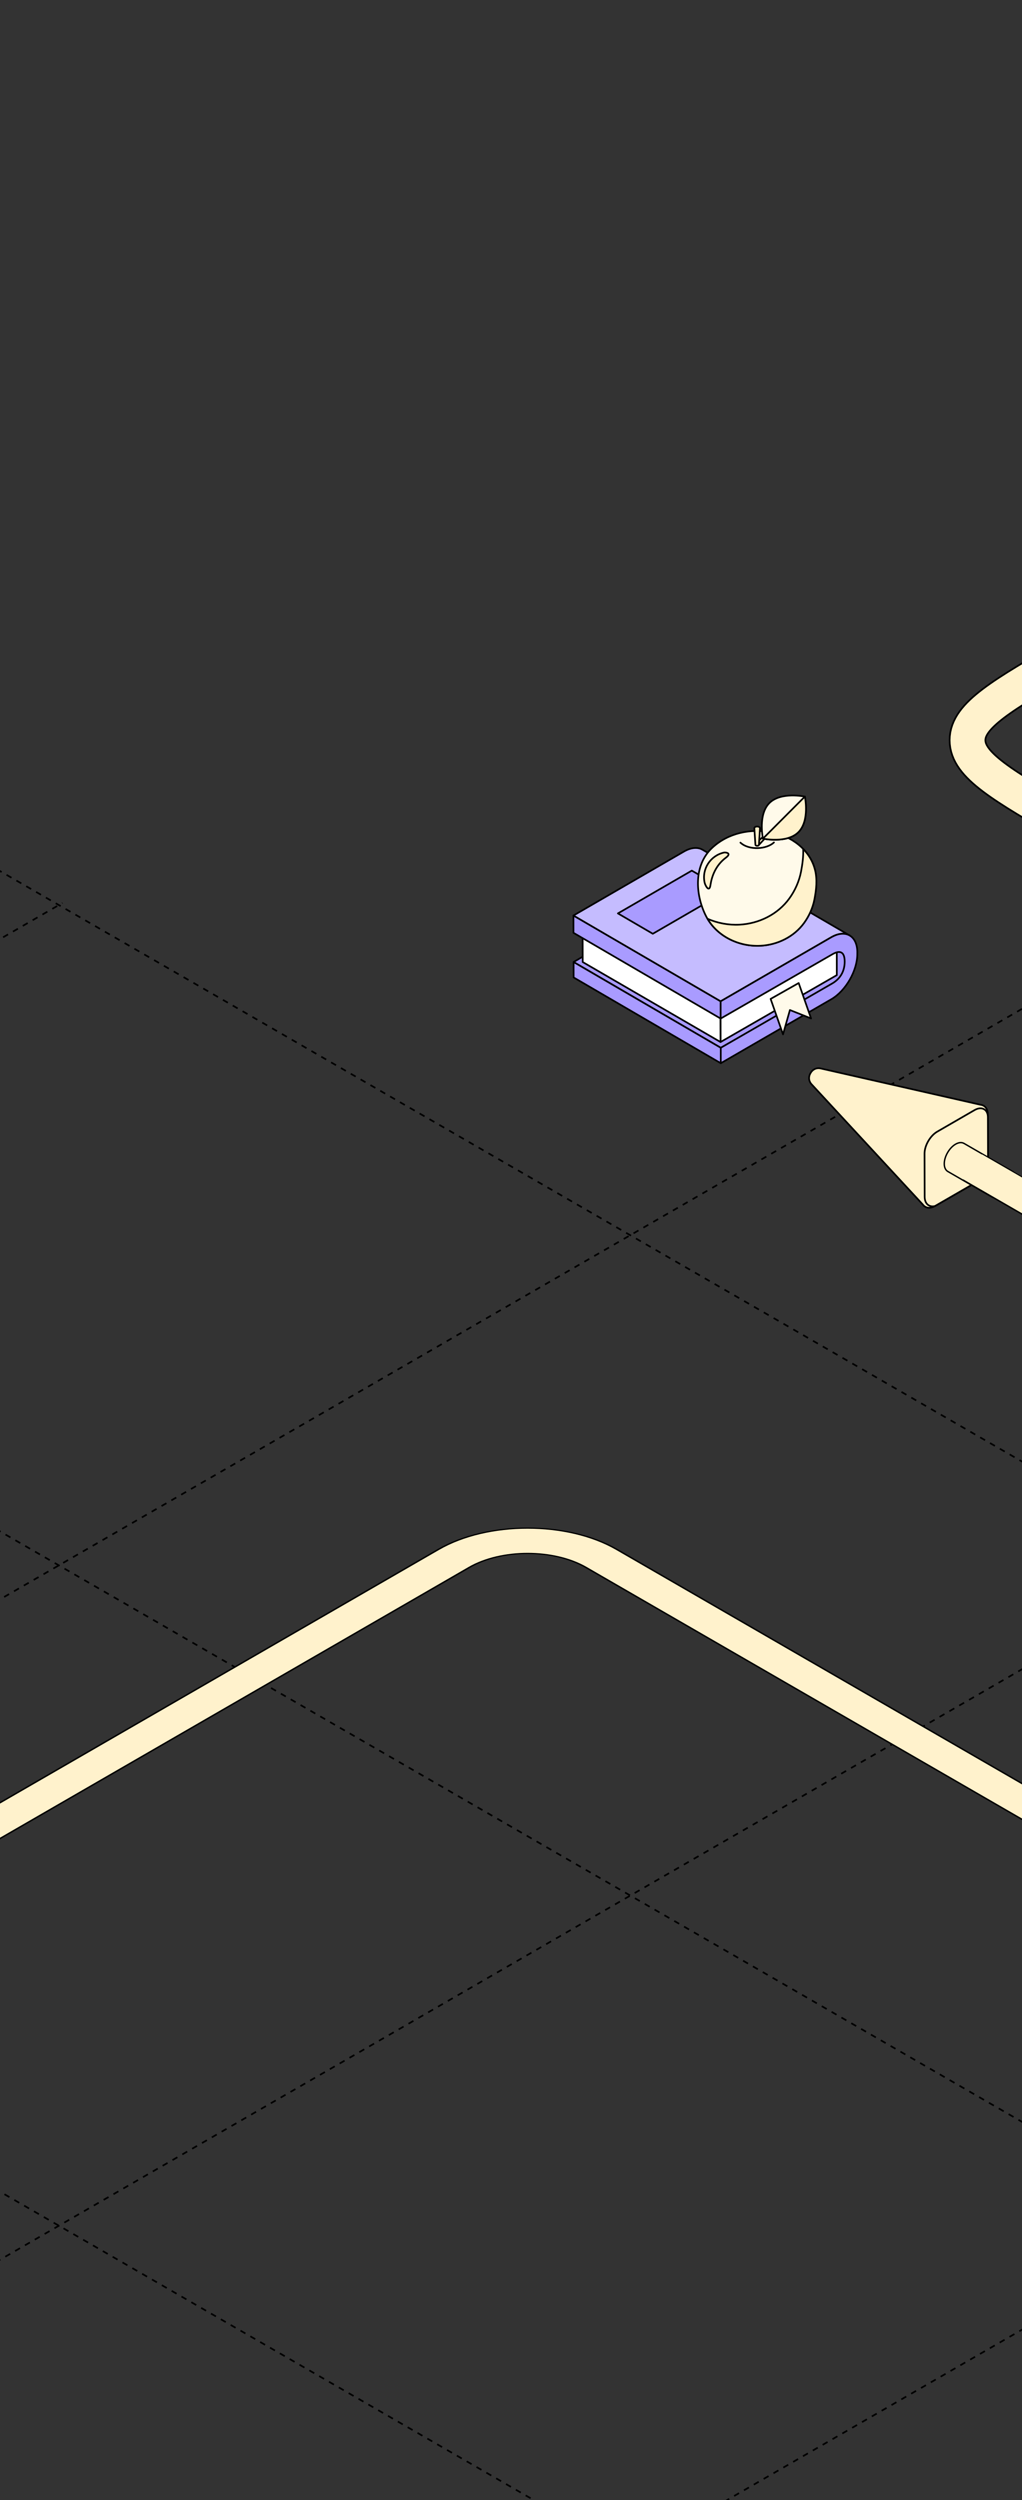 <?xml version="1.0" encoding="UTF-8"?> <svg xmlns="http://www.w3.org/2000/svg" width="360" height="880" viewBox="0 0 360 880" fill="none"><rect x="0" y="0" width="360" height="880" fill="#333333" stroke="none"/><g clip-path="url(#clip0_58_2130)"><path d="M-1790.94 667.278L222.088 1829.5" stroke="black" stroke-width="0.6" stroke-linejoin="round" stroke-dasharray="2 2"></path><path d="M-1589.6 551.033L423.43 1713.26" stroke="black" stroke-width="0.6" stroke-linejoin="round" stroke-dasharray="2 2"></path><path d="M-1388.32 434.822L624.712 1597.05" stroke="black" stroke-width="0.6" stroke-linejoin="round" stroke-dasharray="2 2"></path><path d="M-1187.03 318.612L825.995 1480.84" stroke="black" stroke-width="0.6" stroke-linejoin="round" stroke-dasharray="2 2"></path><path d="M-985.692 202.365L1027.34 1364.59" stroke="black" stroke-width="0.6" stroke-linejoin="round" stroke-dasharray="2 2"></path><path d="M-784.405 86.156L1228.62 1248.38" stroke="black" stroke-width="0.6" stroke-linejoin="round" stroke-dasharray="2 2"></path><path d="M-583.122 -30.055L1429.91 1132.17" stroke="black" stroke-width="0.6" stroke-linejoin="round" stroke-dasharray="2 2"></path><path d="M20.786 -378.723L2033.81 783.5" stroke="black" stroke-width="0.6" stroke-linejoin="round" stroke-dasharray="2 2"></path><path d="M222.126 -494.965L2235.16 667.258" stroke="black" stroke-width="0.6" stroke-linejoin="round" stroke-dasharray="2 2"></path><path d="M222.015 1829.45L2235.04 667.228" stroke="black" stroke-width="0.6" stroke-linejoin="round" stroke-dasharray="2 2"></path><path d="M20.732 1713.24L2033.76 551.019" stroke="black" stroke-width="0.6" stroke-linejoin="round" stroke-dasharray="2 2"></path><path d="M-180.582 1597.01L1832.45 434.788" stroke="black" stroke-width="0.6" stroke-linejoin="round" stroke-dasharray="2 2"></path><path d="M-381.892 1480.78L1631.14 318.56" stroke="black" stroke-width="0.6" stroke-linejoin="round" stroke-dasharray="2 2"></path><path d="M-583.175 1364.57L1429.85 202.349" stroke="black" stroke-width="0.6" stroke-linejoin="round" stroke-dasharray="2 2"></path><path d="M-784.489 1248.34L1228.54 86.121" stroke="black" stroke-width="0.6" stroke-linejoin="round" stroke-dasharray="2 2"></path><path d="M-985.804 1132.12L1027.23 -30.106" stroke="black" stroke-width="0.6" stroke-linejoin="round" stroke-dasharray="2 2"></path><path d="M-1187.09 1015.91L22 317.841" stroke="black" stroke-width="0.6" stroke-linejoin="round" stroke-dasharray="2 2"></path><path d="M-1589.71 783.45L423.318 -378.773" stroke="black" stroke-width="0.6" stroke-linejoin="round" stroke-dasharray="2 2"></path><path d="M-1790.99 667.241L222.035 -494.982" stroke="black" stroke-width="0.6" stroke-linejoin="round" stroke-dasharray="2 2"></path><path d="M263.778 -115.52L568.404 60.355C592.899 74.497 605.146 81.568 605.146 90.355C605.146 99.142 592.899 106.213 568.404 120.355L377.548 230.546C353.053 244.688 340.806 251.759 340.806 260.546C340.806 269.333 353.053 276.404 377.548 290.546L575.06 404.579C599.555 418.722 611.803 425.793 627.022 425.793C642.241 425.793 654.489 418.722 678.983 404.579L869.839 294.389C894.334 280.247 906.581 273.176 921.801 273.176C937.02 273.176 949.267 280.247 973.762 294.389L1177.93 412.265C1202.43 426.408 1214.67 433.479 1229.89 433.479C1245.11 433.479 1257.36 426.408 1281.85 412.265L1821.35 100.786" stroke="black" stroke-width="13.2"></path><path d="M263.778 -115.52L568.404 60.355C592.899 74.497 605.146 81.568 605.146 90.355C605.146 99.142 592.899 106.213 568.404 120.355L377.548 230.546C353.053 244.688 340.806 251.759 340.806 260.546C340.806 269.333 353.053 276.404 377.548 290.546L575.06 404.579C599.555 418.722 611.803 425.793 627.022 425.793C642.241 425.793 654.489 418.722 678.983 404.579L869.839 294.389C894.334 280.247 906.581 273.176 921.801 273.176C937.02 273.176 949.267 280.247 973.762 294.389L1177.93 412.265C1202.43 426.408 1214.67 433.479 1229.89 433.479C1245.11 433.479 1257.36 426.408 1281.85 412.265L1821.35 100.786" stroke="#FFF2CC" stroke-width="12"></path><path d="M426.336 678.996C429.492 680.818 434.61 680.818 437.767 678.996C440.924 677.173 440.924 674.218 437.767 672.396L426.336 678.996ZM-150.045 734.083L165.587 551.853L154.156 545.253L-161.477 727.483L-150.045 734.083ZM206.117 551.853L426.336 678.996L437.767 672.396L217.549 545.253L206.117 551.853ZM165.587 551.853C176.779 545.391 194.925 545.391 206.117 551.853L217.549 545.253C200.043 535.146 171.661 535.146 154.156 545.253L165.587 551.853Z" fill="black"></path><path d="M426.855 678.696C429.725 680.353 434.378 680.353 437.248 678.696C440.117 677.039 440.117 674.353 437.248 672.696L426.855 678.696ZM-150.565 733.783L165.068 551.553L154.675 545.553L-160.957 727.783L-150.565 733.783ZM206.637 551.553L426.855 678.696L437.248 672.696L217.029 545.553L206.637 551.553ZM165.068 551.553C176.547 544.925 195.158 544.925 206.637 551.553L217.029 545.553C199.811 535.612 171.894 535.612 154.675 545.553L165.068 551.553Z" fill="#FFF2CC"></path><path d="M347.948 408.441C347.948 409.919 347.437 411.553 346.611 413.01C345.762 414.455 344.602 415.714 343.323 416.453L329.363 424.512C327.539 425.564 325.968 425.237 325.054 423.978L285.88 381.66C284.763 380.457 284.792 378.881 285.506 377.73C286.145 376.536 287.494 375.721 289.096 376.089L345.331 388.855C346.88 389.016 347.948 390.212 347.948 392.32V408.438V408.441Z" fill="#FFF2CC" stroke="black" stroke-width="0.6" stroke-miterlimit="10"></path><path d="M343.321 416.455C346.097 414.812 348.043 411.121 348.034 408.291L347.992 393.267C347.983 390.437 345.774 389.313 343.31 390.734L330.123 398.348C327.658 399.771 325.661 403.232 325.668 406.064L325.71 421.218C325.719 424.048 327.636 424.999 329.362 424.514L343.321 416.455Z" fill="#FFF2CC" stroke="black" stroke-width="0.6" stroke-miterlimit="10"></path><path fill-rule="evenodd" clip-rule="evenodd" d="M332.869 409.64C332.869 410.823 333.269 411.667 333.921 412.087H333.912L349.698 421.201L356.772 412.695L339.526 402.737L339.524 402.745C338.822 402.291 337.826 402.329 336.722 402.967C334.594 404.195 332.869 407.183 332.869 409.64Z" fill="#FFF2CC"></path><path fill-rule="evenodd" clip-rule="evenodd" d="M339.067 402.53C338.417 402.329 337.604 402.456 336.722 402.966C334.594 404.194 332.869 407.182 332.869 409.639C332.869 410.565 333.115 411.284 333.534 411.754C333.648 411.881 333.774 411.991 333.912 412.081C333.913 412.081 333.914 412.082 333.915 412.082C333.917 412.084 333.919 412.085 333.921 412.086H333.912L349.699 421.201L356.773 412.694L339.526 402.736L339.525 402.744C339.524 402.743 339.523 402.743 339.523 402.742C339.518 402.739 339.513 402.736 339.508 402.733C339.371 402.647 339.224 402.579 339.067 402.53ZM339.716 402.27C338.809 401.734 337.634 401.857 336.47 402.53C335.312 403.198 334.291 404.326 333.562 405.59C332.832 406.854 332.366 408.301 332.366 409.639C332.366 410.887 332.778 411.904 333.576 412.461C333.601 412.484 333.63 412.505 333.661 412.522L349.447 421.637C349.659 421.759 349.929 421.711 350.086 421.523L357.16 413.016C357.255 412.902 357.295 412.751 357.269 412.605C357.242 412.459 357.153 412.332 357.025 412.258L339.778 402.3C339.758 402.289 339.737 402.279 339.716 402.27Z" fill="black"></path><path fill-rule="evenodd" clip-rule="evenodd" d="M350.527 408.589L1015.56 792.544L1003.78 799.343L338.751 415.388L350.527 408.589Z" fill="black"></path><path fill-rule="evenodd" clip-rule="evenodd" d="M345.893 406.324L1015.47 792.903L1004.56 799.198L334.989 412.619L345.893 406.324Z" fill="#FFF2CC"></path><path d="M294.763 332.631L294.807 346.748C297.24 345.34 299.198 341.027 299.19 337.137C299.19 333.246 297.196 331.222 294.763 332.631Z" fill="#A99BFF" stroke="black" stroke-width="0.6" stroke-miterlimit="10" stroke-linejoin="round"></path><path d="M253.902 368.823L202.053 338.634L246.418 312.581L298.733 332.191L297.574 344.055L253.902 368.823Z" fill="#A99BFF" stroke="black" stroke-width="0.6" stroke-miterlimit="10" stroke-linejoin="round"></path><path d="M294.754 331.433L294.762 343.244L253.805 366.788L253.796 354.985L294.754 331.433Z" fill="white" stroke="black" stroke-width="0.6" stroke-miterlimit="10" stroke-linejoin="round"></path><path d="M253.77 356.306L205.232 328.15L205.259 338.633L253.805 366.789L253.77 356.306Z" fill="white" stroke="black" stroke-width="0.6" stroke-miterlimit="10" stroke-linejoin="round"></path><path d="M253.911 374.253L202.061 344.055L202.053 338.633L253.902 368.822L253.911 374.253Z" fill="#A99BFF" stroke="black" stroke-width="0.6" stroke-miterlimit="10" stroke-linejoin="round"></path><path d="M253.867 358.542L202.009 328.343L202 322.262L253.849 352.46L253.867 358.542Z" fill="#A99BFF" stroke="black" stroke-width="0.6" stroke-miterlimit="10" stroke-linejoin="round"></path><path d="M247.455 299.096C245.786 298.127 243.484 298.26 240.937 299.729L202 322.261L253.849 352.451L292.786 329.927C295.334 328.458 297.635 328.317 299.304 329.294L247.455 299.096Z" fill="#C5BCFF" stroke="black" stroke-width="0.6" stroke-miterlimit="10" stroke-linejoin="round"></path><path d="M229.949 328.678L255.984 313.61L243.687 306.454L217.661 321.514L229.949 328.678Z" fill="#A99BFF" stroke="black" stroke-width="0.6" stroke-miterlimit="10" stroke-linejoin="round"></path><path d="M302 335.245C301.982 329.383 297.863 326.997 292.786 329.928L253.849 352.451V358.533L293.278 335.86C295.623 334.505 297.529 334.725 297.538 338.484C297.538 342.233 295.658 344.662 293.313 346.079L253.893 368.813V374.244H253.901L292.839 351.721C297.916 348.781 302.009 341.643 301.991 335.781V335.236L302 335.245Z" fill="#A99BFF" stroke="black" stroke-width="0.6" stroke-miterlimit="10" stroke-linejoin="round"></path><path d="M271.451 351.615L281.333 346.026L285.698 358.489L278.25 355.523L275.817 364.087L271.451 351.615Z" fill="#FFFAEA" stroke="black" stroke-width="0.6" stroke-miterlimit="10" stroke-linejoin="round"></path><path d="M287.06 306.084C285.268 299.034 278.707 294.299 271.829 292.979C264.434 291.562 256.537 293.181 250.933 298.365C244.302 304.482 244.873 314.815 248.623 322.323C252.18 329.444 260.147 333.29 267.885 332.885C273.867 332.577 279.708 329.734 283.257 324.814C285.031 322.358 286.313 319.48 286.884 316.505C287.543 313.046 287.938 309.534 287.06 306.075C287.517 307.871 286.849 305.257 287.06 306.075V306.084Z" fill="#FFFAEA"></path><path d="M287.06 306.075C287.938 309.534 287.543 313.046 286.884 316.505C286.313 319.48 285.031 322.358 283.257 324.814C279.708 329.734 273.867 332.577 267.885 332.885C260.147 333.29 252.18 329.444 248.623 322.323C244.873 314.815 244.302 304.482 250.933 298.365C256.537 293.181 264.434 291.562 271.829 292.979C278.707 294.299 285.268 299.034 287.06 306.084V306.075ZM287.06 306.075C286.849 305.257 287.517 307.871 287.06 306.075Z" stroke="black" stroke-width="0.6" stroke-miterlimit="10" stroke-linejoin="round"></path><path d="M287.059 306.085C287.376 307.317 287.156 306.472 287.059 306.085C287.051 306.05 287.042 306.023 287.033 305.997C287.033 306.023 287.051 306.05 287.059 306.085C286.348 303.277 284.872 300.848 282.923 298.841C283.028 301.49 282.668 304.157 282.167 306.789C281.517 310.186 280.059 313.469 278.03 316.268C273.972 321.875 267.323 325.122 260.498 325.475C256.634 325.677 252.725 324.946 249.211 323.389C252.997 329.831 260.542 333.281 267.894 332.903C273.875 332.595 279.716 329.752 283.265 324.832C285.039 322.376 286.322 319.498 286.893 316.523C287.551 313.064 287.947 309.553 287.068 306.093L287.059 306.085Z" fill="#FFF2CC"></path><path d="M287.059 306.085C287.156 306.472 287.376 307.317 287.059 306.085ZM287.059 306.085C287.051 306.05 287.042 306.023 287.033 305.997C287.033 306.023 287.051 306.05 287.059 306.085ZM287.059 306.085C286.348 303.277 284.872 300.848 282.923 298.841C283.028 301.49 282.668 304.157 282.167 306.789C281.517 310.186 280.059 313.469 278.03 316.268C273.972 321.875 267.323 325.122 260.498 325.475C256.634 325.677 252.725 324.946 249.211 323.389C252.997 329.831 260.542 333.281 267.894 332.903C273.875 332.595 279.716 329.752 283.265 324.832C285.039 322.376 286.322 319.498 286.893 316.523C287.551 313.064 287.947 309.553 287.068 306.093L287.059 306.085Z" stroke="black" stroke-width="0.6" stroke-miterlimit="10" stroke-linejoin="round"></path><path d="M255.035 300.091C250.213 301.164 247.148 305.917 248.202 310.688C248.439 311.761 249.844 314.296 250.248 311.594C250.705 308.496 252.066 304.597 255.729 301.869C257.916 300.24 255.527 299.976 255.026 300.091H255.035Z" fill="#FFF2CC" stroke="black" stroke-width="0.6" stroke-miterlimit="10" stroke-linejoin="round"></path><path d="M271.838 291.676L272.251 292.09L267.104 297.643L266.296 296.834L271.838 291.676Z" fill="#FFF2CC" stroke="black" stroke-width="0.6" stroke-miterlimit="10" stroke-linejoin="round"></path><path d="M266.717 297.731C266.41 297.731 266.129 297.626 266.085 297.274L265.716 291.561C265.672 291.209 266.12 290.928 266.708 290.928C267.297 290.928 267.745 291.209 267.701 291.561L267.341 297.274C267.297 297.626 267.016 297.731 266.708 297.731H266.717Z" fill="#FFF2CC" stroke="black" stroke-width="0.6" stroke-miterlimit="10" stroke-linejoin="round"></path><path d="M281.245 292.917C277.17 297.001 268.746 295.197 268.746 295.197C268.746 295.197 266.937 286.756 271.012 282.672C275.088 278.588 283.512 280.401 283.512 280.401C283.512 280.401 285.321 288.842 281.245 292.926V292.917Z" fill="#FFFAEA" stroke="black" stroke-width="0.6" stroke-miterlimit="10" stroke-linejoin="round"></path><path d="M283.511 280.392L268.746 295.187C268.746 295.187 277.17 297 281.245 292.907C285.321 288.823 283.511 280.383 283.511 280.383V280.392Z" fill="#FFF2CC" stroke="black" stroke-width="0.6" stroke-miterlimit="10" stroke-linejoin="round"></path><path d="M272.621 296.54C270.126 298.911 263.922 299.453 260.816 296.604" stroke="black" stroke-width="0.6" stroke-miterlimit="10" stroke-linecap="round" stroke-linejoin="round"></path></g><defs><clipPath id="clip0_58_2130"><rect width="360" height="880" rx="16" fill="white"></rect></clipPath></defs></svg> 